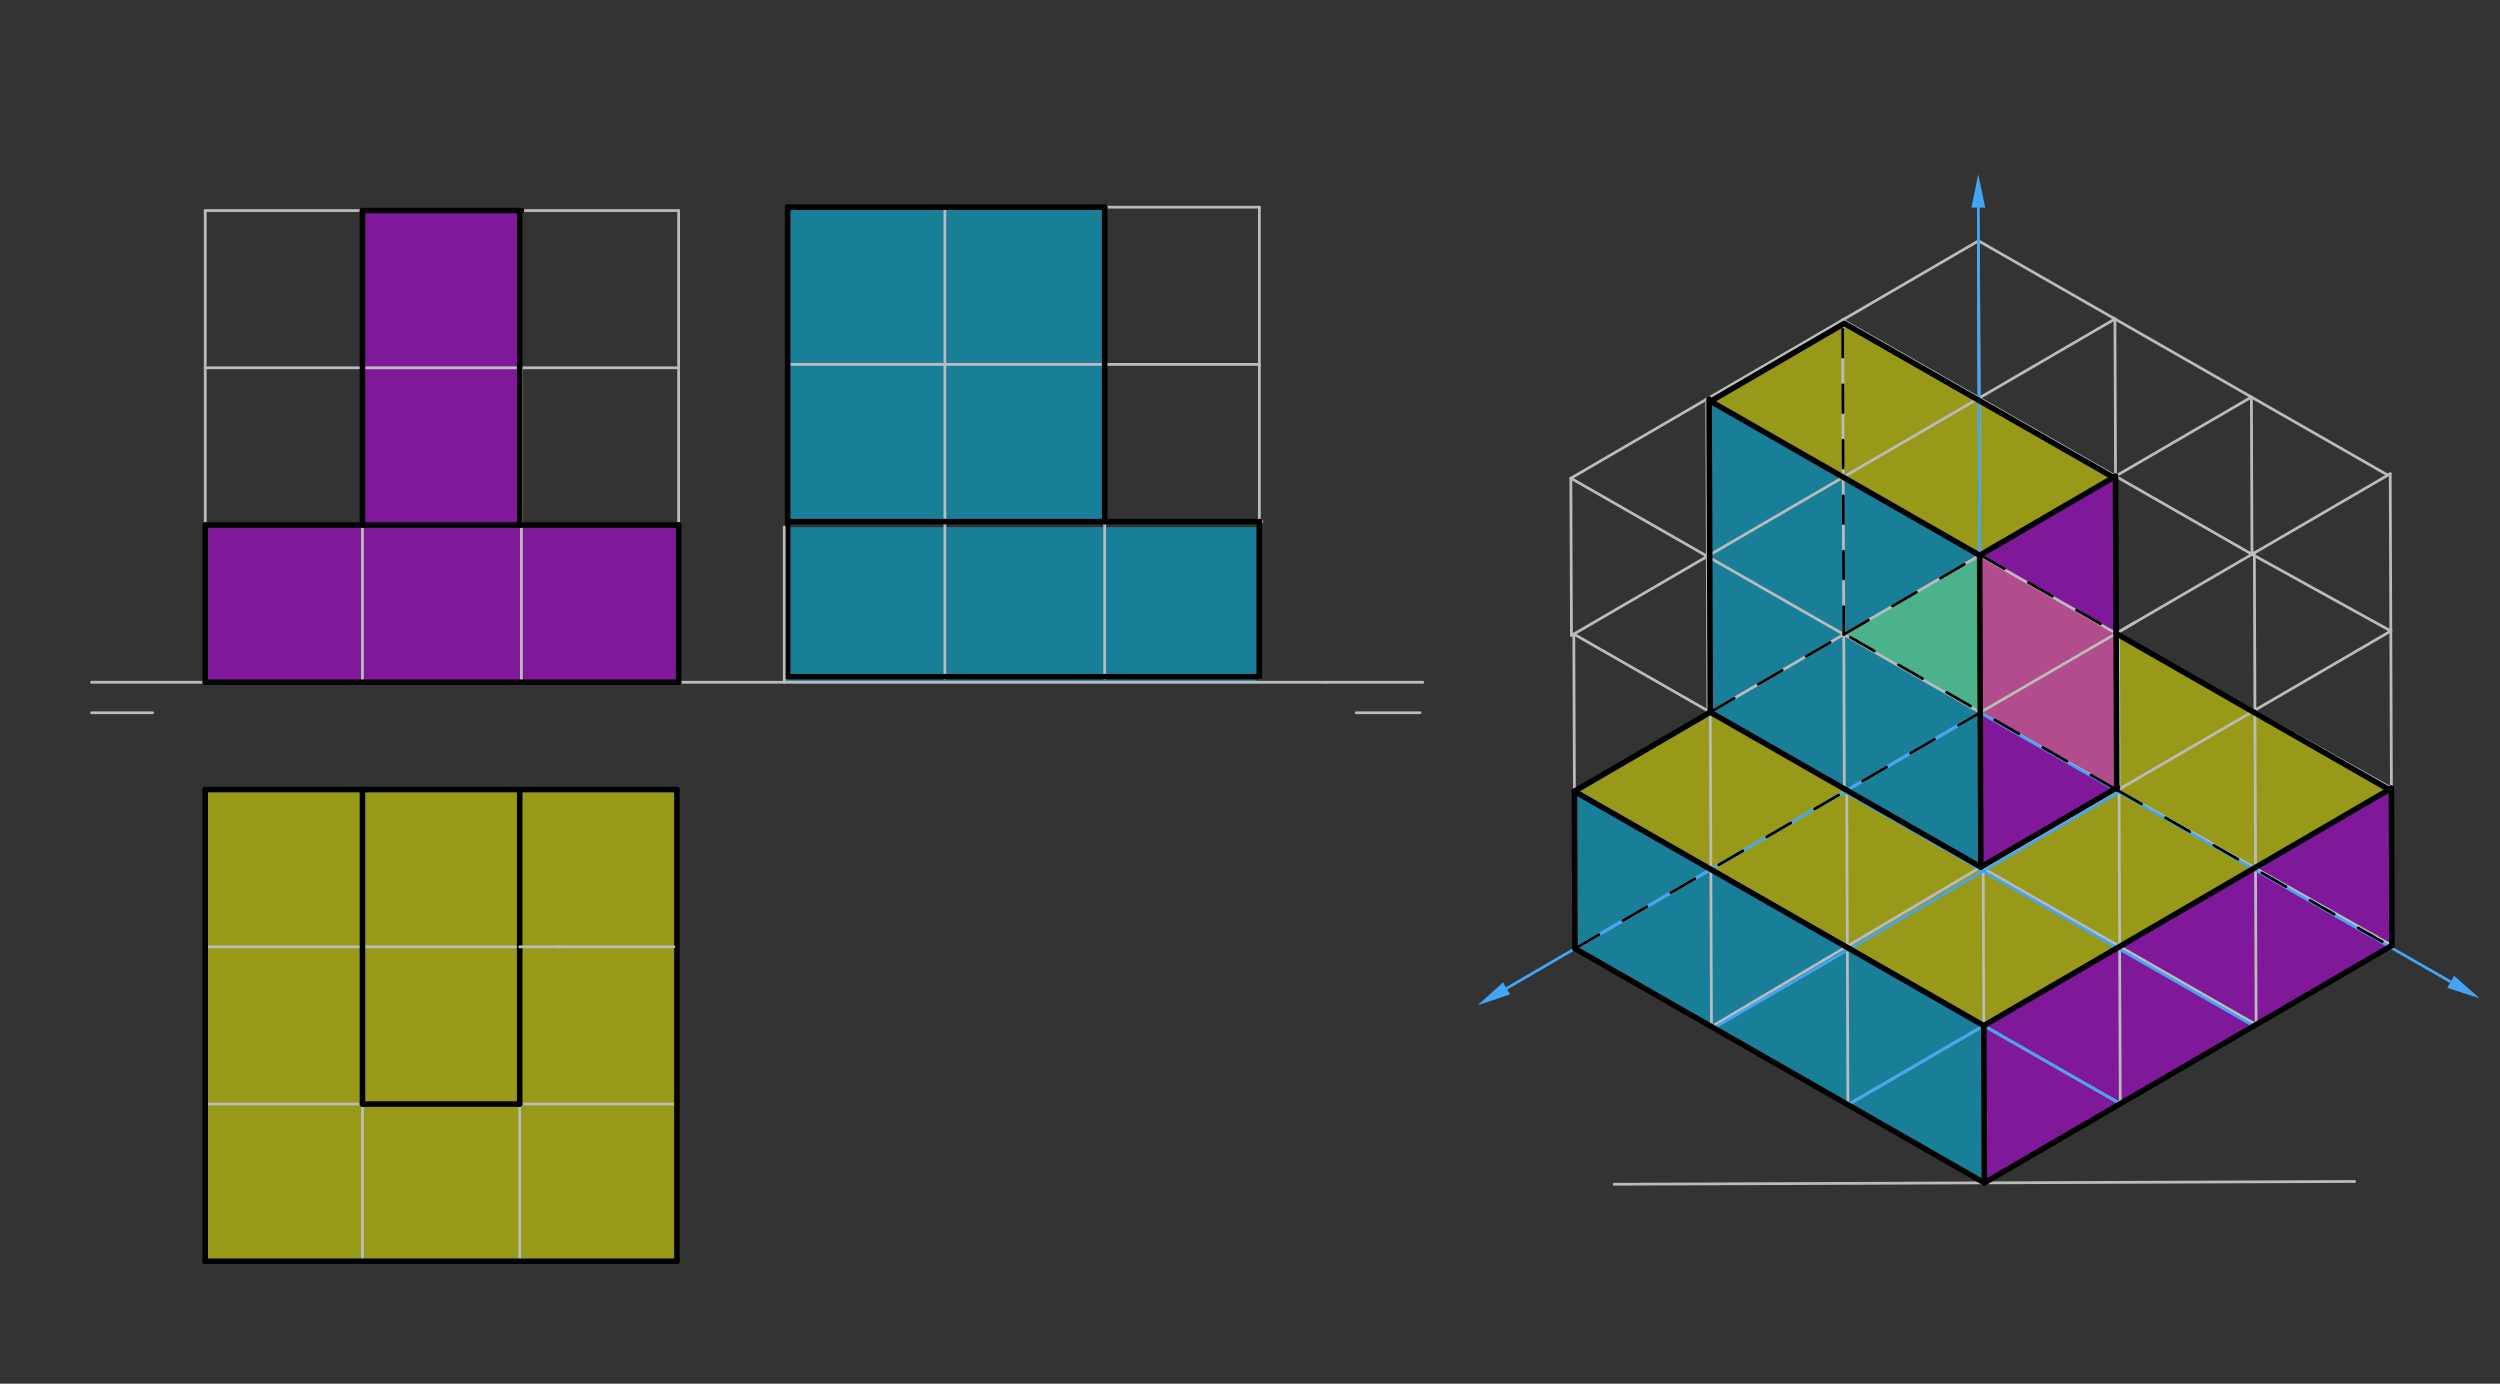 <svg xmlns="http://www.w3.org/2000/svg" class="svg--1it" height="100%" preserveAspectRatio="xMidYMid meet" viewBox="0 0 901.417 498.898" width="100%"><rect x="0" y="0" width="901.417" height="498.898" fill="#333333" stroke="none"/><defs><marker id="marker-arrow" markerHeight="16" markerUnits="userSpaceOnUse" markerWidth="24" orient="auto-start-reverse" refX="24" refY="4" viewBox="0 0 24 8"><path d="M 0 0 L 24 4 L 0 8 z" stroke="inherit"></path></marker></defs><g class="aux-layer--1FB"><g class="element--2qn"><g fill="#00ccff" opacity="0.5"><path d="M 567.678 285.32 L 567.89 342.013 L 715.5 426.5 L 715.288 369.807 L 567.678 285.32 Z" stroke="none"></path></g></g><g class="element--2qn"><g fill="#00ccff" opacity="0.5"><path d="M 283 190.079 L 283 246 L 453.079 246 L 453.079 190.079 L 283 190.079 Z" stroke="none"></path></g></g><g class="element--2qn"><g fill="#cc00ff" opacity="0.5"><path d="M 715.288 369.807 L 715.5 426.5 L 862.473 340.91 L 862.261 284.217 L 715.288 369.807 Z" stroke="none"></path></g></g><g class="element--2qn"><g fill="#cc00ff" opacity="0.5"><path d="M 74 189.307 L 74 246 L 244.693 246 L 244.693 189.307 L 74 189.307 Z" stroke="none"></path></g></g><g class="element--2qn"><g fill="#ffff00" opacity="0.5"><path d="M 567.678 285.32 L 616.669 256.79 L 714.218 312.624 L 762.634 284.428 L 665.085 228.595 L 714 200.109 L 861.407 284.714 L 715.957 369.418 L 567.678 285.32 Z" stroke="none"></path></g></g><g class="element--2qn"><g fill="#ffff00" opacity="0.5"><path d="M 74 284.693 L 130.693 284.693 L 130.693 398.079 L 187.386 398.079 L 187.386 284.693 L 244.079 284.693 L 244.079 454.772 L 74 454.772 L 74 284.693 Z" stroke="none"></path></g></g><g class="element--2qn"><g fill="#00ccff" opacity="0.5"><path d="M 616.776 144.696 L 713.797 200.227 L 714.218 312.624 L 616.669 256.79 L 616.776 144.696 Z" stroke="none"></path></g></g><g class="element--2qn"><g fill="#00ccff" opacity="0.5"><path d="M 284 74.693 L 398.307 74.693 L 398.307 188.079 L 284 188.079 L 284 74.693 Z" stroke="none"></path></g></g><g class="element--2qn"><g fill="#cc00ff" opacity="0.5"><path d="M 713.797 200.227 L 762.788 171.697 L 763.209 284.094 L 714.218 312.624 L 713.797 200.227 Z" stroke="none"></path></g></g><g class="element--2qn"><g fill="#cc00ff" opacity="0.5"><path d="M 130.693 75.921 L 187.386 75.921 L 187.386 189.307 L 130.693 189.307 L 130.693 75.921 Z" stroke="none"></path></g></g><g class="element--2qn"><g fill="#ffff00" opacity="0.5"><path d="M 616.776 144.696 L 665 116.612 L 762.021 172.144 L 713.797 200.227 L 616.776 144.696 Z" stroke="none"></path></g></g><g class="element--2qn"><g fill="#ffff00" opacity="0.5"><path d="M 130.693 284.693 L 187.386 284.693 L 187.386 398.079 L 130.693 398.079 L 130.693 284.693 Z" stroke="none"></path></g></g><g class="element--2qn"><line stroke="#bbbbbb" stroke-dasharray="none" stroke-linecap="round" stroke-width="1" x1="33" x2="478" y1="246" y2="246"></line></g><g class="element--2qn"><line stroke="#bbbbbb" stroke-dasharray="none" stroke-linecap="round" stroke-width="1" x1="33" x2="55" y1="257" y2="257"></line></g><g class="element--2qn"><line stroke="#bbbbbb" stroke-dasharray="none" stroke-linecap="round" stroke-width="1" x1="74" x2="75" y1="246" y2="246"></line></g><g class="element--2qn"><line stroke="#bbbbbb" stroke-dasharray="none" stroke-linecap="round" stroke-width="1" x1="74" x2="74" y1="246" y2="189.307"></line></g><g class="element--2qn"><line stroke="#bbbbbb" stroke-dasharray="none" stroke-linecap="round" stroke-width="1" x1="74" x2="130.693" y1="189.307" y2="189.307"></line></g><g class="element--2qn"><line stroke="#bbbbbb" stroke-dasharray="none" stroke-linecap="round" stroke-width="1" x1="130.693" x2="130.693" y1="189.307" y2="246"></line></g><g class="element--2qn"><line stroke="#bbbbbb" stroke-dasharray="none" stroke-linecap="round" stroke-width="1" x1="74" x2="74" y1="189.307" y2="132.614"></line></g><g class="element--2qn"><line stroke="#bbbbbb" stroke-dasharray="none" stroke-linecap="round" stroke-width="1" x1="74" x2="130.693" y1="132.614" y2="132.614"></line></g><g class="element--2qn"><line stroke="#bbbbbb" stroke-dasharray="none" stroke-linecap="round" stroke-width="1" x1="130.693" x2="130.693" y1="132.614" y2="189.307"></line></g><g class="element--2qn"><line stroke="#bbbbbb" stroke-dasharray="none" stroke-linecap="round" stroke-width="1" x1="74" x2="74" y1="132.614" y2="75.921"></line></g><g class="element--2qn"><line stroke="#bbbbbb" stroke-dasharray="none" stroke-linecap="round" stroke-width="1" x1="74" x2="130.693" y1="75.921" y2="75.921"></line></g><g class="element--2qn"><line stroke="#bbbbbb" stroke-dasharray="none" stroke-linecap="round" stroke-width="1" x1="130.693" x2="130.693" y1="75.921" y2="132.614"></line></g><g class="element--2qn"><line stroke="#bbbbbb" stroke-dasharray="none" stroke-linecap="round" stroke-width="1" x1="130.693" x2="187.386" y1="75.921" y2="75.921"></line></g><g class="element--2qn"><line stroke="#bbbbbb" stroke-dasharray="none" stroke-linecap="round" stroke-width="1" x1="187.386" x2="187.386" y1="75.921" y2="132.614"></line></g><g class="element--2qn"><line stroke="#bbbbbb" stroke-dasharray="none" stroke-linecap="round" stroke-width="1" x1="187.386" x2="130.693" y1="132.614" y2="132.614"></line></g><g class="element--2qn"><line stroke="#bbbbbb" stroke-dasharray="none" stroke-linecap="round" stroke-width="1" x1="188" x2="188" y1="132.614" y2="189.307"></line></g><g class="element--2qn"><line stroke="#bbbbbb" stroke-dasharray="none" stroke-linecap="round" stroke-width="1" x1="188" x2="131.307" y1="189.307" y2="189.307"></line></g><g class="element--2qn"><line stroke="#bbbbbb" stroke-dasharray="none" stroke-linecap="round" stroke-width="1" x1="188" x2="188" y1="189.307" y2="246"></line></g><g class="element--2qn"><line stroke="#bbbbbb" stroke-dasharray="none" stroke-linecap="round" stroke-width="1" x1="188" x2="244.693" y1="189.307" y2="189.307"></line></g><g class="element--2qn"><line stroke="#bbbbbb" stroke-dasharray="none" stroke-linecap="round" stroke-width="1" x1="244.693" x2="244.693" y1="189.307" y2="246"></line></g><g class="element--2qn"><line stroke="#bbbbbb" stroke-dasharray="none" stroke-linecap="round" stroke-width="1" x1="244.693" x2="244.693" y1="189.307" y2="132.614"></line></g><g class="element--2qn"><line stroke="#bbbbbb" stroke-dasharray="none" stroke-linecap="round" stroke-width="1" x1="244.693" x2="188" y1="132.614" y2="132.614"></line></g><g class="element--2qn"><line stroke="#bbbbbb" stroke-dasharray="none" stroke-linecap="round" stroke-width="1" x1="244.693" x2="244.693" y1="132.614" y2="75.921"></line></g><g class="element--2qn"><line stroke="#bbbbbb" stroke-dasharray="none" stroke-linecap="round" stroke-width="1" x1="244.693" x2="188" y1="75.921" y2="75.921"></line></g><g class="element--2qn"><line stroke="#bbbbbb" stroke-dasharray="none" stroke-linecap="round" stroke-width="1" x1="74" x2="130.693" y1="284.693" y2="284.693"></line></g><g class="element--2qn"><line stroke="#bbbbbb" stroke-dasharray="none" stroke-linecap="round" stroke-width="1" x1="74" x2="74" y1="284.693" y2="341.386"></line></g><g class="element--2qn"><line stroke="#bbbbbb" stroke-dasharray="none" stroke-linecap="round" stroke-width="1" x1="74" x2="130.693" y1="341.386" y2="341.386"></line></g><g class="element--2qn"><line stroke="#bbbbbb" stroke-dasharray="none" stroke-linecap="round" stroke-width="1" x1="74" x2="74" y1="341.386" y2="398.079"></line></g><g class="element--2qn"><line stroke="#bbbbbb" stroke-dasharray="none" stroke-linecap="round" stroke-width="1" x1="74" x2="130.693" y1="398.079" y2="398.079"></line></g><g class="element--2qn"><line stroke="#bbbbbb" stroke-dasharray="none" stroke-linecap="round" stroke-width="1" x1="74" x2="74" y1="398.079" y2="454.772"></line></g><g class="element--2qn"><line stroke="#bbbbbb" stroke-dasharray="none" stroke-linecap="round" stroke-width="1" x1="74" x2="130.693" y1="454.772" y2="454.772"></line></g><g class="element--2qn"><line stroke="#bbbbbb" stroke-dasharray="none" stroke-linecap="round" stroke-width="1" x1="130.693" x2="130.693" y1="454.772" y2="398.079"></line></g><g class="element--2qn"><line stroke="#bbbbbb" stroke-dasharray="none" stroke-linecap="round" stroke-width="1" x1="130.693" x2="130.693" y1="398.079" y2="341.386"></line></g><g class="element--2qn"><line stroke="#bbbbbb" stroke-dasharray="none" stroke-linecap="round" stroke-width="1" x1="130.693" x2="130.693" y1="341.386" y2="284.693"></line></g><g class="element--2qn"><line stroke="#bbbbbb" stroke-dasharray="none" stroke-linecap="round" stroke-width="1" x1="130.693" x2="187.386" y1="284.693" y2="284.693"></line></g><g class="element--2qn"><line stroke="#bbbbbb" stroke-dasharray="none" stroke-linecap="round" stroke-width="1" x1="187.386" x2="187.386" y1="284.693" y2="341.386"></line></g><g class="element--2qn"><line stroke="#bbbbbb" stroke-dasharray="none" stroke-linecap="round" stroke-width="1" x1="187.386" x2="130.693" y1="341.386" y2="341.386"></line></g><g class="element--2qn"><line stroke="#bbbbbb" stroke-dasharray="none" stroke-linecap="round" stroke-width="1" x1="187.386" x2="187.386" y1="341.386" y2="398.079"></line></g><g class="element--2qn"><line stroke="#bbbbbb" stroke-dasharray="none" stroke-linecap="round" stroke-width="1" x1="187.386" x2="130.693" y1="398.079" y2="398.079"></line></g><g class="element--2qn"><line stroke="#bbbbbb" stroke-dasharray="none" stroke-linecap="round" stroke-width="1" x1="187.386" x2="187.386" y1="398.079" y2="454.772"></line></g><g class="element--2qn"><line stroke="#bbbbbb" stroke-dasharray="none" stroke-linecap="round" stroke-width="1" x1="187.386" x2="130.693" y1="454.772" y2="454.772"></line></g><g class="element--2qn"><line stroke="#bbbbbb" stroke-dasharray="none" stroke-linecap="round" stroke-width="1" x1="187.386" x2="244.079" y1="454.772" y2="454.772"></line></g><g class="element--2qn"><line stroke="#bbbbbb" stroke-dasharray="none" stroke-linecap="round" stroke-width="1" x1="244.079" x2="244.079" y1="454.772" y2="398.079"></line></g><g class="element--2qn"><line stroke="#bbbbbb" stroke-dasharray="none" stroke-linecap="round" stroke-width="1" x1="244.079" x2="187.386" y1="398.079" y2="398.079"></line></g><g class="element--2qn"><line stroke="#bbbbbb" stroke-dasharray="none" stroke-linecap="round" stroke-width="1" x1="244.079" x2="244.079" y1="398.079" y2="341.386"></line></g><g class="element--2qn"><line stroke="#bbbbbb" stroke-dasharray="none" stroke-linecap="round" stroke-width="1" x1="201" x2="202" y1="341.386" y2="341.386"></line></g><g class="element--2qn"><line stroke="#bbbbbb" stroke-dasharray="none" stroke-linecap="round" stroke-width="1" x1="244.079" x2="244.079" y1="341.386" y2="284.693"></line></g><g class="element--2qn"><line stroke="#bbbbbb" stroke-dasharray="none" stroke-linecap="round" stroke-width="1" x1="244.079" x2="187.386" y1="284.693" y2="284.693"></line></g><g class="element--2qn"><line stroke="#bbbbbb" stroke-dasharray="none" stroke-linecap="round" stroke-width="1" x1="284" x2="284" y1="244.772" y2="188.079"></line></g><g class="element--2qn"><line stroke="#bbbbbb" stroke-dasharray="none" stroke-linecap="round" stroke-width="1" x1="284" x2="340.693" y1="188.079" y2="188.079"></line></g><g class="element--2qn"><line stroke="#bbbbbb" stroke-dasharray="none" stroke-linecap="round" stroke-width="1" x1="340.693" x2="340.693" y1="188.079" y2="131.386"></line></g><g class="element--2qn"><line stroke="#bbbbbb" stroke-dasharray="none" stroke-linecap="round" stroke-width="1" x1="340.693" x2="397.386" y1="131.386" y2="131.386"></line></g><g class="element--2qn"><line stroke="#bbbbbb" stroke-dasharray="none" stroke-linecap="round" stroke-width="1" x1="397.386" x2="454.079" y1="74.693" y2="74.693"></line></g><g class="element--2qn"><line stroke="#bbbbbb" stroke-dasharray="none" stroke-linecap="round" stroke-width="1" x1="454.079" x2="454.079" y1="74.693" y2="131.386"></line></g><g class="element--2qn"><line stroke="#bbbbbb" stroke-dasharray="none" stroke-linecap="round" stroke-width="1" x1="454.079" x2="397.386" y1="131.386" y2="131.386"></line></g><g class="element--2qn"><line stroke="#bbbbbb" stroke-dasharray="none" stroke-linecap="round" stroke-width="1" x1="454.079" x2="454.079" y1="131.386" y2="188.079"></line></g><g class="element--2qn"><line stroke="#bbbbbb" stroke-dasharray="none" stroke-linecap="round" stroke-width="1" x1="455" x2="398.307" y1="188.079" y2="188.079"></line></g><g class="element--2qn"><line stroke="#bbbbbb" stroke-dasharray="none" stroke-linecap="round" stroke-width="1" x1="398.307" x2="398.307" y1="188.079" y2="131.386"></line></g><g class="element--2qn"><line stroke="#bbbbbb" stroke-dasharray="none" stroke-linecap="round" stroke-width="1" x1="398.307" x2="398.307" y1="188.079" y2="244.772"></line></g><g class="element--2qn"><line stroke="#bbbbbb" stroke-dasharray="none" stroke-linecap="round" stroke-width="1" x1="284" x2="284" y1="188.079" y2="131.386"></line></g><g class="element--2qn"><line stroke="#bbbbbb" stroke-dasharray="none" stroke-linecap="round" stroke-width="1" x1="284" x2="340.693" y1="131.386" y2="131.386"></line></g><g class="element--2qn"><line stroke="#bbbbbb" stroke-dasharray="none" stroke-linecap="round" stroke-width="1" x1="340.693" x2="340.693" y1="131.386" y2="74.693"></line></g><g class="element--2qn"><line stroke="#bbbbbb" stroke-dasharray="none" stroke-linecap="round" stroke-width="1" x1="340.693" x2="397.386" y1="74.693" y2="74.693"></line></g><g class="element--2qn"><line stroke="#bbbbbb" stroke-dasharray="none" stroke-linecap="round" stroke-width="1" x1="340.693" x2="284" y1="74.693" y2="74.693"></line></g><g class="element--2qn"><line stroke="#bbbbbb" stroke-dasharray="none" stroke-linecap="round" stroke-width="1" x1="284" x2="284" y1="74.693" y2="131.386"></line></g><g class="element--2qn"><line stroke="#bbbbbb" stroke-dasharray="none" stroke-linecap="round" stroke-width="1" x1="340.693" x2="397.386" y1="188.079" y2="188.079"></line></g><g class="element--2qn"><line stroke="#bbbbbb" stroke-dasharray="none" stroke-linecap="round" stroke-width="1" x1="340.693" x2="340.693" y1="188.079" y2="244.772"></line></g><g class="element--2qn"><line stroke="#bbbbbb" stroke-dasharray="none" stroke-linecap="round" stroke-width="1" x1="454.079" x2="454.079" y1="188.079" y2="244.772"></line></g><g class="element--2qn"><line stroke="#bbbbbb" stroke-dasharray="none" stroke-linecap="round" stroke-width="1" x1="398.307" x2="398.307" y1="131.386" y2="74.693"></line></g><g class="element--2qn"><line stroke="#bbbbbb" stroke-dasharray="none" stroke-linecap="round" stroke-width="1" x1="478" x2="513" y1="246" y2="246"></line></g><g class="element--2qn"><line stroke="#bbbbbb" stroke-dasharray="none" stroke-linecap="round" stroke-width="1" x1="512" x2="489" y1="257" y2="257"></line></g><g class="element--2qn"><line stroke="#bbbbbb" stroke-dasharray="none" stroke-linecap="round" stroke-width="1" x1="582" x2="849" y1="427" y2="426"></line></g><g class="element--2qn"><line stroke="#bbbbbb" stroke-dasharray="none" stroke-linecap="round" stroke-width="1" x1="715.5" x2="764.491" y1="426.5" y2="397.97"></line></g><g class="element--2qn"><line stroke="#bbbbbb" stroke-dasharray="none" stroke-linecap="round" stroke-width="1" x1="715.5" x2="666.297" y1="426.5" y2="398.338"></line></g><g class="element--2qn"><line stroke="#bbbbbb" stroke-dasharray="none" stroke-linecap="round" stroke-width="1" x1="666.297" x2="666.084" y1="398.338" y2="341.645"></line></g><g class="element--2qn"><line stroke="#bbbbbb" stroke-dasharray="none" stroke-linecap="round" stroke-width="1" x1="666.084" x2="715.288" y1="341.645" y2="369.807"></line></g><g class="element--2qn"><line stroke="#bbbbbb" stroke-dasharray="none" stroke-linecap="round" stroke-width="1" x1="715.288" x2="715.5" y1="369.807" y2="426.5"></line></g><g class="element--2qn"><line stroke="#bbbbbb" stroke-dasharray="none" stroke-linecap="round" stroke-width="1" x1="715.288" x2="764.279" y1="369.807" y2="341.277"></line></g><g class="element--2qn"><line stroke="#bbbbbb" stroke-dasharray="none" stroke-linecap="round" stroke-width="1" x1="764.491" x2="764.279" y1="397.97" y2="341.277"></line></g><g class="element--2qn"><line stroke="#bbbbbb" stroke-dasharray="none" stroke-linecap="round" stroke-width="1" x1="764.491" x2="813.482" y1="397.97" y2="369.44"></line></g><g class="element--2qn"><line stroke="#bbbbbb" stroke-dasharray="none" stroke-linecap="round" stroke-width="1" x1="813.482" x2="813.27" y1="369.44" y2="312.747"></line></g><g class="element--2qn"><line stroke="#bbbbbb" stroke-dasharray="none" stroke-linecap="round" stroke-width="1" x1="813.482" x2="862.473" y1="369.44" y2="340.91"></line></g><g class="element--2qn"><line stroke="#bbbbbb" stroke-dasharray="none" stroke-linecap="round" stroke-width="1" x1="862.473" x2="862.261" y1="340.91" y2="284.217"></line></g><g class="element--2qn"><line stroke="#bbbbbb" stroke-dasharray="none" stroke-linecap="round" stroke-width="1" x1="862.261" x2="813.27" y1="284.217" y2="312.747"></line></g><g class="element--2qn"><line stroke="#bbbbbb" stroke-dasharray="none" stroke-linecap="round" stroke-width="1" x1="813.27" x2="764.279" y1="312.747" y2="341.277"></line></g><g class="element--2qn"><line stroke="#bbbbbb" stroke-dasharray="none" stroke-linecap="round" stroke-width="1" x1="666.297" x2="617.093" y1="398.338" y2="370.175"></line></g><g class="element--2qn"><line stroke="#bbbbbb" stroke-dasharray="none" stroke-linecap="round" stroke-width="1" x1="617.093" x2="616.881" y1="370.175" y2="313.483"></line></g><g class="element--2qn"><line stroke="#bbbbbb" stroke-dasharray="none" stroke-linecap="round" stroke-width="1" x1="617.093" x2="567.89" y1="370.175" y2="342.013"></line></g><g class="element--2qn"><line stroke="#bbbbbb" stroke-dasharray="none" stroke-linecap="round" stroke-width="1" x1="567.89" x2="567.678" y1="342.013" y2="285.32"></line></g><g class="element--2qn"><line stroke="#bbbbbb" stroke-dasharray="none" stroke-linecap="round" stroke-width="1" x1="567.678" x2="616.881" y1="285.32" y2="313.483"></line></g><g class="element--2qn"><line stroke="#bbbbbb" stroke-dasharray="none" stroke-linecap="round" stroke-width="1" x1="616.881" x2="666.084" y1="313.483" y2="341.645"></line></g><g class="element--2qn"><line stroke="#bbbbbb" stroke-dasharray="none" stroke-linecap="round" stroke-width="1" x1="567.678" x2="567.465" y1="285.32" y2="228.628"></line></g><g class="element--2qn"><line stroke="#bbbbbb" stroke-dasharray="none" stroke-linecap="round" stroke-width="1" x1="567.465" x2="616.669" y1="228.628" y2="256.79"></line></g><g class="element--2qn"><line stroke="#bbbbbb" stroke-dasharray="none" stroke-linecap="round" stroke-width="1" x1="616.669" x2="616.881" y1="256.79" y2="313.483"></line></g><g class="element--2qn"><line stroke="#bbbbbb" stroke-dasharray="none" stroke-linecap="round" stroke-width="1" x1="616.669" x2="665.872" y1="256.79" y2="284.953"></line></g><g class="element--2qn"><line stroke="#bbbbbb" stroke-dasharray="none" stroke-linecap="round" stroke-width="1" x1="665.872" x2="666.084" y1="284.953" y2="341.645"></line></g><g class="element--2qn"><line stroke="#bbbbbb" stroke-dasharray="none" stroke-linecap="round" stroke-width="1" x1="665.872" x2="715.075" y1="284.953" y2="313.115"></line></g><g class="element--2qn"><line stroke="#bbbbbb" stroke-dasharray="none" stroke-linecap="round" stroke-width="1" x1="715.075" x2="715.288" y1="313.115" y2="369.807"></line></g><g class="element--2qn"><line stroke="#bbbbbb" stroke-dasharray="none" stroke-linecap="round" stroke-width="1" x1="715.075" x2="764.066" y1="313.115" y2="284.585"></line></g><g class="element--2qn"><line stroke="#bbbbbb" stroke-dasharray="none" stroke-linecap="round" stroke-width="1" x1="764.066" x2="813.057" y1="284.585" y2="256.055"></line></g><g class="element--2qn"><line stroke="#bbbbbb" stroke-dasharray="none" stroke-linecap="round" stroke-width="1" x1="813.057" x2="813.27" y1="256.055" y2="312.747"></line></g><g class="element--2qn"><line stroke="#bbbbbb" stroke-dasharray="none" stroke-linecap="round" stroke-width="1" x1="764.066" x2="764.279" y1="284.585" y2="341.277"></line></g><g class="element--2qn"><line stroke="#bbbbbb" stroke-dasharray="none" stroke-linecap="round" stroke-width="1" x1="813.057" x2="862.048" y1="256.055" y2="227.525"></line></g><g class="element--2qn"><line stroke="#bbbbbb" stroke-dasharray="none" stroke-linecap="round" stroke-width="1" x1="862.048" x2="862.261" y1="227.525" y2="284.217"></line></g><g class="element--2qn"><line stroke="#bbbbbb" stroke-dasharray="none" stroke-linecap="round" stroke-width="1" x1="862.048" x2="861.836" y1="227.525" y2="170.832"></line></g><g class="element--2qn"><line stroke="#bbbbbb" stroke-dasharray="none" stroke-linecap="round" stroke-width="1" x1="861.836" x2="812.845" y1="170.832" y2="199.362"></line></g><g class="element--2qn"><line stroke="#bbbbbb" stroke-dasharray="none" stroke-linecap="round" stroke-width="1" x1="812.845" x2="813.057" y1="199.362" y2="256.055"></line></g><g class="element--2qn"><line stroke="#bbbbbb" stroke-dasharray="none" stroke-linecap="round" stroke-width="1" x1="812.845" x2="763.854" y1="199.362" y2="227.892"></line></g><g class="element--2qn"><line stroke="#bbbbbb" stroke-dasharray="none" stroke-linecap="round" stroke-width="1" x1="763.854" x2="764.066" y1="227.892" y2="284.585"></line></g><g class="element--2qn"><line stroke="#bbbbbb" stroke-dasharray="none" stroke-linecap="round" stroke-width="1" x1="770" x2="763.854" y1="224.313" y2="227.892"></line></g><g class="element--2qn"><line stroke="#bbbbbb" stroke-dasharray="none" stroke-linecap="round" stroke-width="1" x1="763" x2="714.009" y1="228.39" y2="256.92"></line></g><g class="element--2qn"><line stroke="#bbbbbb" stroke-dasharray="none" stroke-linecap="round" stroke-width="1" x1="714.009" x2="714.221" y1="256.92" y2="313.612"></line></g><g class="element--2qn"><line stroke="#bbbbbb" stroke-dasharray="none" stroke-linecap="round" stroke-width="1" x1="714.009" x2="664.806" y1="256.92" y2="228.757"></line></g><g class="element--2qn"><line stroke="#bbbbbb" stroke-dasharray="none" stroke-linecap="round" stroke-width="1" x1="664.806" x2="665.018" y1="228.757" y2="285.45"></line></g><g class="element--2qn"><line stroke="#bbbbbb" stroke-dasharray="none" stroke-linecap="round" stroke-width="1" x1="664.806" x2="615.602" y1="228.757" y2="200.595"></line></g><g class="element--2qn"><line stroke="#bbbbbb" stroke-dasharray="none" stroke-linecap="round" stroke-width="1" x1="615.602" x2="615.815" y1="200.595" y2="257.288"></line></g><g class="element--2qn"><line stroke="#bbbbbb" stroke-dasharray="none" stroke-linecap="round" stroke-width="1" x1="615.602" x2="566.399" y1="200.595" y2="172.433"></line></g><g class="element--2qn"><line stroke="#bbbbbb" stroke-dasharray="none" stroke-linecap="round" stroke-width="1" x1="566.399" x2="566.611" y1="172.433" y2="229.125"></line></g><g class="element--2qn"><line stroke="#bbbbbb" stroke-dasharray="none" stroke-linecap="round" stroke-width="1" x1="566.399" x2="615.39" y1="172.433" y2="143.903"></line></g><g class="element--2qn"><line stroke="#bbbbbb" stroke-dasharray="none" stroke-linecap="round" stroke-width="1" x1="615.39" x2="664.593" y1="143.903" y2="172.065"></line></g><g class="element--2qn"><line stroke="#bbbbbb" stroke-dasharray="none" stroke-linecap="round" stroke-width="1" x1="664.593" x2="615.602" y1="172.065" y2="200.595"></line></g><g class="element--2qn"><line stroke="#bbbbbb" stroke-dasharray="none" stroke-linecap="round" stroke-width="1" x1="664.593" x2="713.797" y1="172.065" y2="200.227"></line></g><g class="element--2qn"><line stroke="#bbbbbb" stroke-dasharray="none" stroke-linecap="round" stroke-width="1" x1="713.797" x2="664.806" y1="200.227" y2="228.757"></line></g><g class="element--2qn"><line stroke="#bbbbbb" stroke-dasharray="none" stroke-linecap="round" stroke-width="1" x1="713.797" x2="763" y1="200.227" y2="228.39"></line></g><g class="element--2qn"><line stroke="#bbbbbb" stroke-dasharray="none" stroke-linecap="round" stroke-width="1" x1="713.797" x2="762.788" y1="200.227" y2="171.697"></line></g><g class="element--2qn"><line stroke="#bbbbbb" stroke-dasharray="none" stroke-linecap="round" stroke-width="1" x1="762.788" x2="811.991" y1="171.697" y2="199.859"></line></g><g class="element--2qn"><line stroke="#bbbbbb" stroke-dasharray="none" stroke-linecap="round" stroke-width="1" x1="762.788" x2="811.779" y1="171.697" y2="143.167"></line></g><g class="element--2qn"><line stroke="#bbbbbb" stroke-dasharray="none" stroke-linecap="round" stroke-width="1" x1="811.779" x2="860.982" y1="143.167" y2="171.329"></line></g><g class="element--2qn"><line stroke="#bbbbbb" stroke-dasharray="none" stroke-linecap="round" stroke-width="1" x1="811.779" x2="762.575" y1="143.167" y2="115.005"></line></g><g class="element--2qn"><line stroke="#bbbbbb" stroke-dasharray="none" stroke-linecap="round" stroke-width="1" x1="762.575" x2="713.584" y1="115.005" y2="143.535"></line></g><g class="element--2qn"><line stroke="#bbbbbb" stroke-dasharray="none" stroke-linecap="round" stroke-width="1" x1="713.584" x2="762.788" y1="143.535" y2="171.697"></line></g><g class="element--2qn"><line stroke="#bbbbbb" stroke-dasharray="none" stroke-linecap="round" stroke-width="1" x1="713.584" x2="664.593" y1="143.535" y2="172.065"></line></g><g class="element--2qn"><line stroke="#bbbbbb" stroke-dasharray="none" stroke-linecap="round" stroke-width="1" x1="713.584" x2="664.381" y1="143.535" y2="115.372"></line></g><g class="element--2qn"><line stroke="#bbbbbb" stroke-dasharray="none" stroke-linecap="round" stroke-width="1" x1="664.381" x2="615.39" y1="115.372" y2="143.903"></line></g><g class="element--2qn"><line stroke="#bbbbbb" stroke-dasharray="none" stroke-linecap="round" stroke-width="1" x1="664.381" x2="713.372" y1="115.372" y2="86.842"></line></g><g class="element--2qn"><line stroke="#bbbbbb" stroke-dasharray="none" stroke-linecap="round" stroke-width="1" x1="713.372" x2="762.575" y1="86.842" y2="115.005"></line></g><g class="element--2qn"><line stroke="#bbbbbb" stroke-dasharray="none" stroke-linecap="round" stroke-width="1" x1="615.602" x2="615.39" y1="200.595" y2="143.903"></line></g><g class="element--2qn"><line stroke="#bbbbbb" stroke-dasharray="none" stroke-linecap="round" stroke-width="1" x1="664.381" x2="664.806" y1="115.372" y2="228.757"></line></g><g class="element--2qn"><line stroke="#bbbbbb" stroke-dasharray="none" stroke-linecap="round" stroke-width="1" x1="713.372" x2="714.009" y1="86.842" y2="256.92"></line></g><g class="element--2qn"><line stroke="#bbbbbb" stroke-dasharray="none" stroke-linecap="round" stroke-width="1" x1="762.575" x2="763" y1="115.005" y2="228.39"></line></g><g class="element--2qn"><line stroke="#bbbbbb" stroke-dasharray="none" stroke-linecap="round" stroke-width="1" x1="811.779" x2="811.991" y1="143.167" y2="199.859"></line></g><g class="element--2qn"><line stroke="#bbbbbb" stroke-dasharray="none" stroke-linecap="round" stroke-width="1" x1="811.991" x2="862.048" y1="199.859" y2="227.525"></line></g><g class="element--2qn"><line stroke="#bbbbbb" stroke-dasharray="none" stroke-linecap="round" stroke-width="1" x1="763" x2="862.261" y1="228.39" y2="284.217"></line></g><g class="element--2qn"><line stroke="#bbbbbb" stroke-dasharray="none" stroke-linecap="round" stroke-width="1" x1="714.009" x2="862.473" y1="256.92" y2="340.91"></line></g><g class="element--2qn"><line stroke="#bbbbbb" stroke-dasharray="none" stroke-linecap="round" stroke-width="1" x1="714.218" x2="813.482" y1="312.624" y2="369.44"></line></g><g class="element--2qn"><line stroke="#bbbbbb" stroke-dasharray="none" stroke-linecap="round" stroke-width="1" x1="715.288" x2="764.491" y1="369.807" y2="397.97"></line></g><g class="element--2qn"><line stroke="#bbbbbb" stroke-dasharray="none" stroke-linecap="round" stroke-width="1" x1="715.288" x2="666.297" y1="369.807" y2="398.338"></line></g><g class="element--2qn"><line stroke="#bbbbbb" stroke-dasharray="none" stroke-linecap="round" stroke-width="1" x1="714.218" x2="617.093" y1="312.624" y2="370.175"></line></g><g class="element--2qn"><line stroke="#bbbbbb" stroke-dasharray="none" stroke-linecap="round" stroke-width="1" x1="714.009" x2="567.89" y1="256.92" y2="342.013"></line></g><g class="element--2qn"><line stroke="#bbbbbb" stroke-dasharray="none" stroke-linecap="round" stroke-width="1" x1="664.806" x2="567.678" y1="228.757" y2="285.32"></line></g><g class="element--2qn"><line stroke="#bbbbbb" stroke-dasharray="none" stroke-linecap="round" stroke-width="1" x1="615.602" x2="566.611" y1="200.595" y2="229.125"></line></g><g class="element--2qn"><line stroke="#000000" stroke-dasharray="none" stroke-linecap="round" stroke-width="2" x1="74" x2="74" y1="454.772" y2="284.693"></line></g><g class="element--2qn"><line stroke="#000000" stroke-dasharray="none" stroke-linecap="round" stroke-width="2" x1="244.079" x2="244.079" y1="284.693" y2="454.772"></line></g><g class="element--2qn"><line stroke="#000000" stroke-dasharray="none" stroke-linecap="round" stroke-width="2" x1="74" x2="244.079" y1="284.693" y2="284.693"></line></g><g class="element--2qn"><line stroke="#000000" stroke-dasharray="none" stroke-linecap="round" stroke-width="2" x1="244.079" x2="74" y1="454.772" y2="454.772"></line></g><g class="element--2qn"><line stroke="#000000" stroke-dasharray="none" stroke-linecap="round" stroke-width="2" x1="132" x2="130.693" y1="284.693" y2="284.693"></line></g><g class="element--2qn"><line stroke="#000000" stroke-dasharray="none" stroke-linecap="round" stroke-width="2" x1="130.693" x2="130.693" y1="398.079" y2="284.693"></line></g><g class="element--2qn"><line stroke="#000000" stroke-dasharray="none" stroke-linecap="round" stroke-width="2" x1="187.386" x2="130.693" y1="398.079" y2="398.079"></line></g><g class="element--2qn"><line stroke="#000000" stroke-dasharray="none" stroke-linecap="round" stroke-width="2" x1="187.386" x2="187.386" y1="398.079" y2="284.693"></line></g><g class="element--2qn"><line stroke="#000000" stroke-dasharray="none" stroke-linecap="round" stroke-width="2" x1="74" x2="74" y1="246" y2="189.307"></line></g><g class="element--2qn"><line stroke="#000000" stroke-dasharray="none" stroke-linecap="round" stroke-width="2" x1="74" x2="244.693" y1="189.307" y2="189.307"></line></g><g class="element--2qn"><line stroke="#000000" stroke-dasharray="none" stroke-linecap="round" stroke-width="2" x1="244.693" x2="244.693" y1="189.307" y2="246"></line></g><g class="element--2qn"><line stroke="#000000" stroke-dasharray="none" stroke-linecap="round" stroke-width="2" x1="244.693" x2="74" y1="246" y2="246"></line></g><g class="element--2qn"><line stroke="#000000" stroke-dasharray="none" stroke-linecap="round" stroke-width="2" x1="130.693" x2="130.693" y1="189.307" y2="75.921"></line></g><g class="element--2qn"><line stroke="#000000" stroke-dasharray="none" stroke-linecap="round" stroke-width="2" x1="130.693" x2="188" y1="75.921" y2="75.921"></line></g><g class="element--2qn"></g><g class="element--2qn"><line stroke="#000000" stroke-dasharray="none" stroke-linecap="round" stroke-width="2" x1="187.386" x2="187.386" y1="75.921" y2="189.307"></line></g><g class="element--2qn"><line stroke="#000000" stroke-dasharray="none" stroke-linecap="round" stroke-width="2" x1="284" x2="454.079" y1="244" y2="244"></line></g><g class="element--2qn"><line stroke="#000000" stroke-dasharray="none" stroke-linecap="round" stroke-width="2" x1="454.079" x2="454.079" y1="244" y2="188.079"></line></g><g class="element--2qn"><line stroke="#000000" stroke-dasharray="none" stroke-linecap="round" stroke-width="2" x1="454.079" x2="284" y1="188.079" y2="188.079"></line></g><g class="element--2qn"><line stroke="#000000" stroke-dasharray="none" stroke-linecap="round" stroke-width="2" x1="284" x2="284" y1="244" y2="74.693"></line></g><g class="element--2qn"><line stroke="#000000" stroke-dasharray="none" stroke-linecap="round" stroke-width="2" x1="284" x2="398.307" y1="74.693" y2="74.693"></line></g><g class="element--2qn"><line stroke="#000000" stroke-dasharray="none" stroke-linecap="round" stroke-width="2" x1="398.307" x2="398.307" y1="74.693" y2="188.079"></line></g><g class="element--2qn"><line stroke="#42A5F5" stroke-dasharray="none" stroke-linecap="round" stroke-width="1" x1="714.009" x2="883.637" y1="256.92" y2="354.009"></line><path d="M894.051,359.97 l12,2.5 l0,-5 z" fill="#42A5F5" stroke="#42A5F5" stroke-width="0" transform="rotate(209.785, 894.051, 359.97)"></path></g><g class="element--2qn"><line stroke="#42A5F5" stroke-dasharray="none" stroke-linecap="round" stroke-width="1" x1="714.009" x2="543.209" y1="256.92" y2="356.386"></line><path d="M532.839,362.425 l12,2.5 l0,-5 z" fill="#42A5F5" stroke="#42A5F5" stroke-width="0" transform="rotate(329.785, 532.839, 362.425)"></path></g><g class="element--2qn"><line stroke="#42A5F5" stroke-dasharray="none" stroke-linecap="round" stroke-width="1" x1="714.009" x2="713.327" y1="256.92" y2="74.859"></line><path d="M713.282,62.859 l12,2.5 l0,-5 z" fill="#42A5F5" stroke="#42A5F5" stroke-width="0" transform="rotate(89.785, 713.282, 62.859)"></path></g><g class="element--2qn"><line stroke="#42A5F5" stroke-dasharray="none" stroke-linecap="round" stroke-width="1" x1="665.018" x2="813.057" y1="285.45" y2="370.183"></line></g><g class="element--2qn"><line stroke="#42A5F5" stroke-dasharray="none" stroke-linecap="round" stroke-width="1" x1="616.881" x2="764.491" y1="313.483" y2="397.97"></line></g><g class="element--2qn"><line stroke="#42A5F5" stroke-dasharray="none" stroke-linecap="round" stroke-width="1" x1="567.89" x2="715.5" y1="342.013" y2="426.5"></line></g><g class="element--2qn"><line stroke="#42A5F5" stroke-dasharray="none" stroke-linecap="round" stroke-width="1" x1="764.07" x2="617.524" y1="285.573" y2="370.915"></line></g><g class="element--2qn"><line stroke="#42A5F5" stroke-dasharray="none" stroke-linecap="round" stroke-width="1" x1="812.416" x2="666.297" y1="313.245" y2="398.338"></line></g><g class="element--2qn"><line stroke="#42A5F5" stroke-dasharray="none" stroke-linecap="round" stroke-width="1" x1="861.619" x2="715.5" y1="341.407" y2="426.5"></line></g><g class="element--2qn"><line stroke="#000000" stroke-dasharray="none" stroke-linecap="round" stroke-width="2" x1="567.678" x2="567.89" y1="285.32" y2="342.013"></line></g><g class="element--2qn"><line stroke="#000000" stroke-dasharray="none" stroke-linecap="round" stroke-width="2" x1="567.89" x2="715.5" y1="342.013" y2="426.5"></line></g><g class="element--2qn"><line stroke="#000000" stroke-dasharray="none" stroke-linecap="round" stroke-width="2" x1="715.5" x2="715.288" y1="426.5" y2="369.807"></line></g><g class="element--2qn"><line stroke="#000000" stroke-dasharray="none" stroke-linecap="round" stroke-width="2" x1="715.288" x2="567.678" y1="369.807" y2="285.32"></line></g><g class="element--2qn"><line stroke="#000000" stroke-dasharray="none" stroke-linecap="round" stroke-width="2" x1="715.288" x2="862.261" y1="369.807" y2="284.217"></line></g><g class="element--2qn"><line stroke="#000000" stroke-dasharray="none" stroke-linecap="round" stroke-width="2" x1="862.261" x2="862.473" y1="284.217" y2="340.91"></line></g><g class="element--2qn"><line stroke="#000000" stroke-dasharray="none" stroke-linecap="round" stroke-width="2" x1="862.473" x2="715.5" y1="340.91" y2="426.5"></line></g><g class="element--2qn"><line stroke="#000000" stroke-dasharray="none" stroke-linecap="round" stroke-width="2" x1="567.678" x2="616.669" y1="285.32" y2="256.79"></line></g><g class="element--2qn"><line stroke="#000000" stroke-dasharray="none" stroke-linecap="round" stroke-width="2" x1="616.669" x2="714.218" y1="256.79" y2="312.624"></line></g><g class="element--2qn"><line stroke="#000000" stroke-dasharray="none" stroke-linecap="round" stroke-width="2" x1="714.218" x2="763.497" y1="312.624" y2="283.926"></line></g><g class="element--2qn"><line stroke="#000000" stroke-dasharray="10" stroke-linecap="round" stroke-width="1" x1="762.634" x2="664.806" y1="284.428" y2="228.434"></line></g><g class="element--2qn"><line stroke="#000000" stroke-dasharray="10" stroke-linecap="round" stroke-width="1" x1="665.085" x2="713.797" y1="228.595" y2="200.227"></line></g><g class="element--2qn"><line stroke="#000000" stroke-dasharray="10" stroke-linecap="round" stroke-width="1" x1="714" x2="763.858" y1="200.109" y2="228.646"></line></g><g class="element--2qn"><line stroke="#000000" stroke-dasharray="10" stroke-linecap="round" stroke-width="1" x1="664.806" x2="665.085" y1="228.757" y2="228.595"></line></g><g class="element--2qn"><line stroke="#000000" stroke-dasharray="10" stroke-linecap="round" stroke-width="1" x1="616.669" x2="664.806" y1="256.79" y2="228.757"></line></g><g class="element--2qn"><line stroke="#000000" stroke-dasharray="10" stroke-linecap="round" stroke-width="1" x1="664.806" x2="664.381" y1="228.757" y2="115.372"></line></g><g class="element--2qn"><line stroke="#000000" stroke-dasharray="10" stroke-linecap="round" stroke-width="1" x1="567.89" x2="714.289" y1="342.013" y2="256.757"></line></g><g class="element--2qn"><line stroke="#000000" stroke-dasharray="10" stroke-linecap="round" stroke-width="1" x1="763.497" x2="862.473" y1="284.916" y2="341.567"></line></g></g><g class="main-layer--3Vd"><g class="element--2qn"><line stroke="#bbbbbb" stroke-dasharray="none" stroke-linecap="round" stroke-width="1" x1="187.386" x2="243" y1="341.386" y2="341.386"></line></g><g class="element--2qn"><line stroke="#bbbbbb" stroke-dasharray="none" stroke-linecap="round" stroke-width="1" x1="282.772" x2="282.772" y1="246" y2="190"></line></g><g class="element--2qn"><line stroke="#000000" stroke-dasharray="none" stroke-linecap="round" stroke-width="2" x1="763" x2="862.261" y1="228.39" y2="285.203"></line></g><g class="element--2qn"><line stroke="#000000" stroke-dasharray="none" stroke-linecap="round" stroke-width="2" x1="616.669" x2="616.246" y1="256.79" y2="143.903"></line></g><g class="element--2qn"><line stroke="#000000" stroke-dasharray="none" stroke-linecap="round" stroke-width="2" x1="616.248" x2="714" y1="144.393" y2="200.344"></line></g><g class="element--2qn"><line stroke="#000000" stroke-dasharray="none" stroke-linecap="round" stroke-width="2" x1="713.797" x2="714.218" y1="200.227" y2="312.624"></line></g><g class="element--2qn"><line stroke="#000000" stroke-dasharray="none" stroke-linecap="round" stroke-width="2" x1="713.797" x2="762.788" y1="200.227" y2="171.697"></line></g><g class="element--2qn"><line stroke="#000000" stroke-dasharray="none" stroke-linecap="round" stroke-width="2" x1="762.788" x2="763.21" y1="171.697" y2="284.428"></line></g><g class="element--2qn"><line stroke="#000000" stroke-dasharray="none" stroke-linecap="round" stroke-width="2" x1="616.776" x2="664.381" y1="144.696" y2="116.972"></line></g><g class="element--2qn"><line stroke="#000000" stroke-dasharray="none" stroke-linecap="round" stroke-width="2" x1="665" x2="762.788" y1="116.612" y2="172.582"></line></g></g><g class="snaps-layer--2PT"></g><g class="temp-layer--rAP"></g></svg>